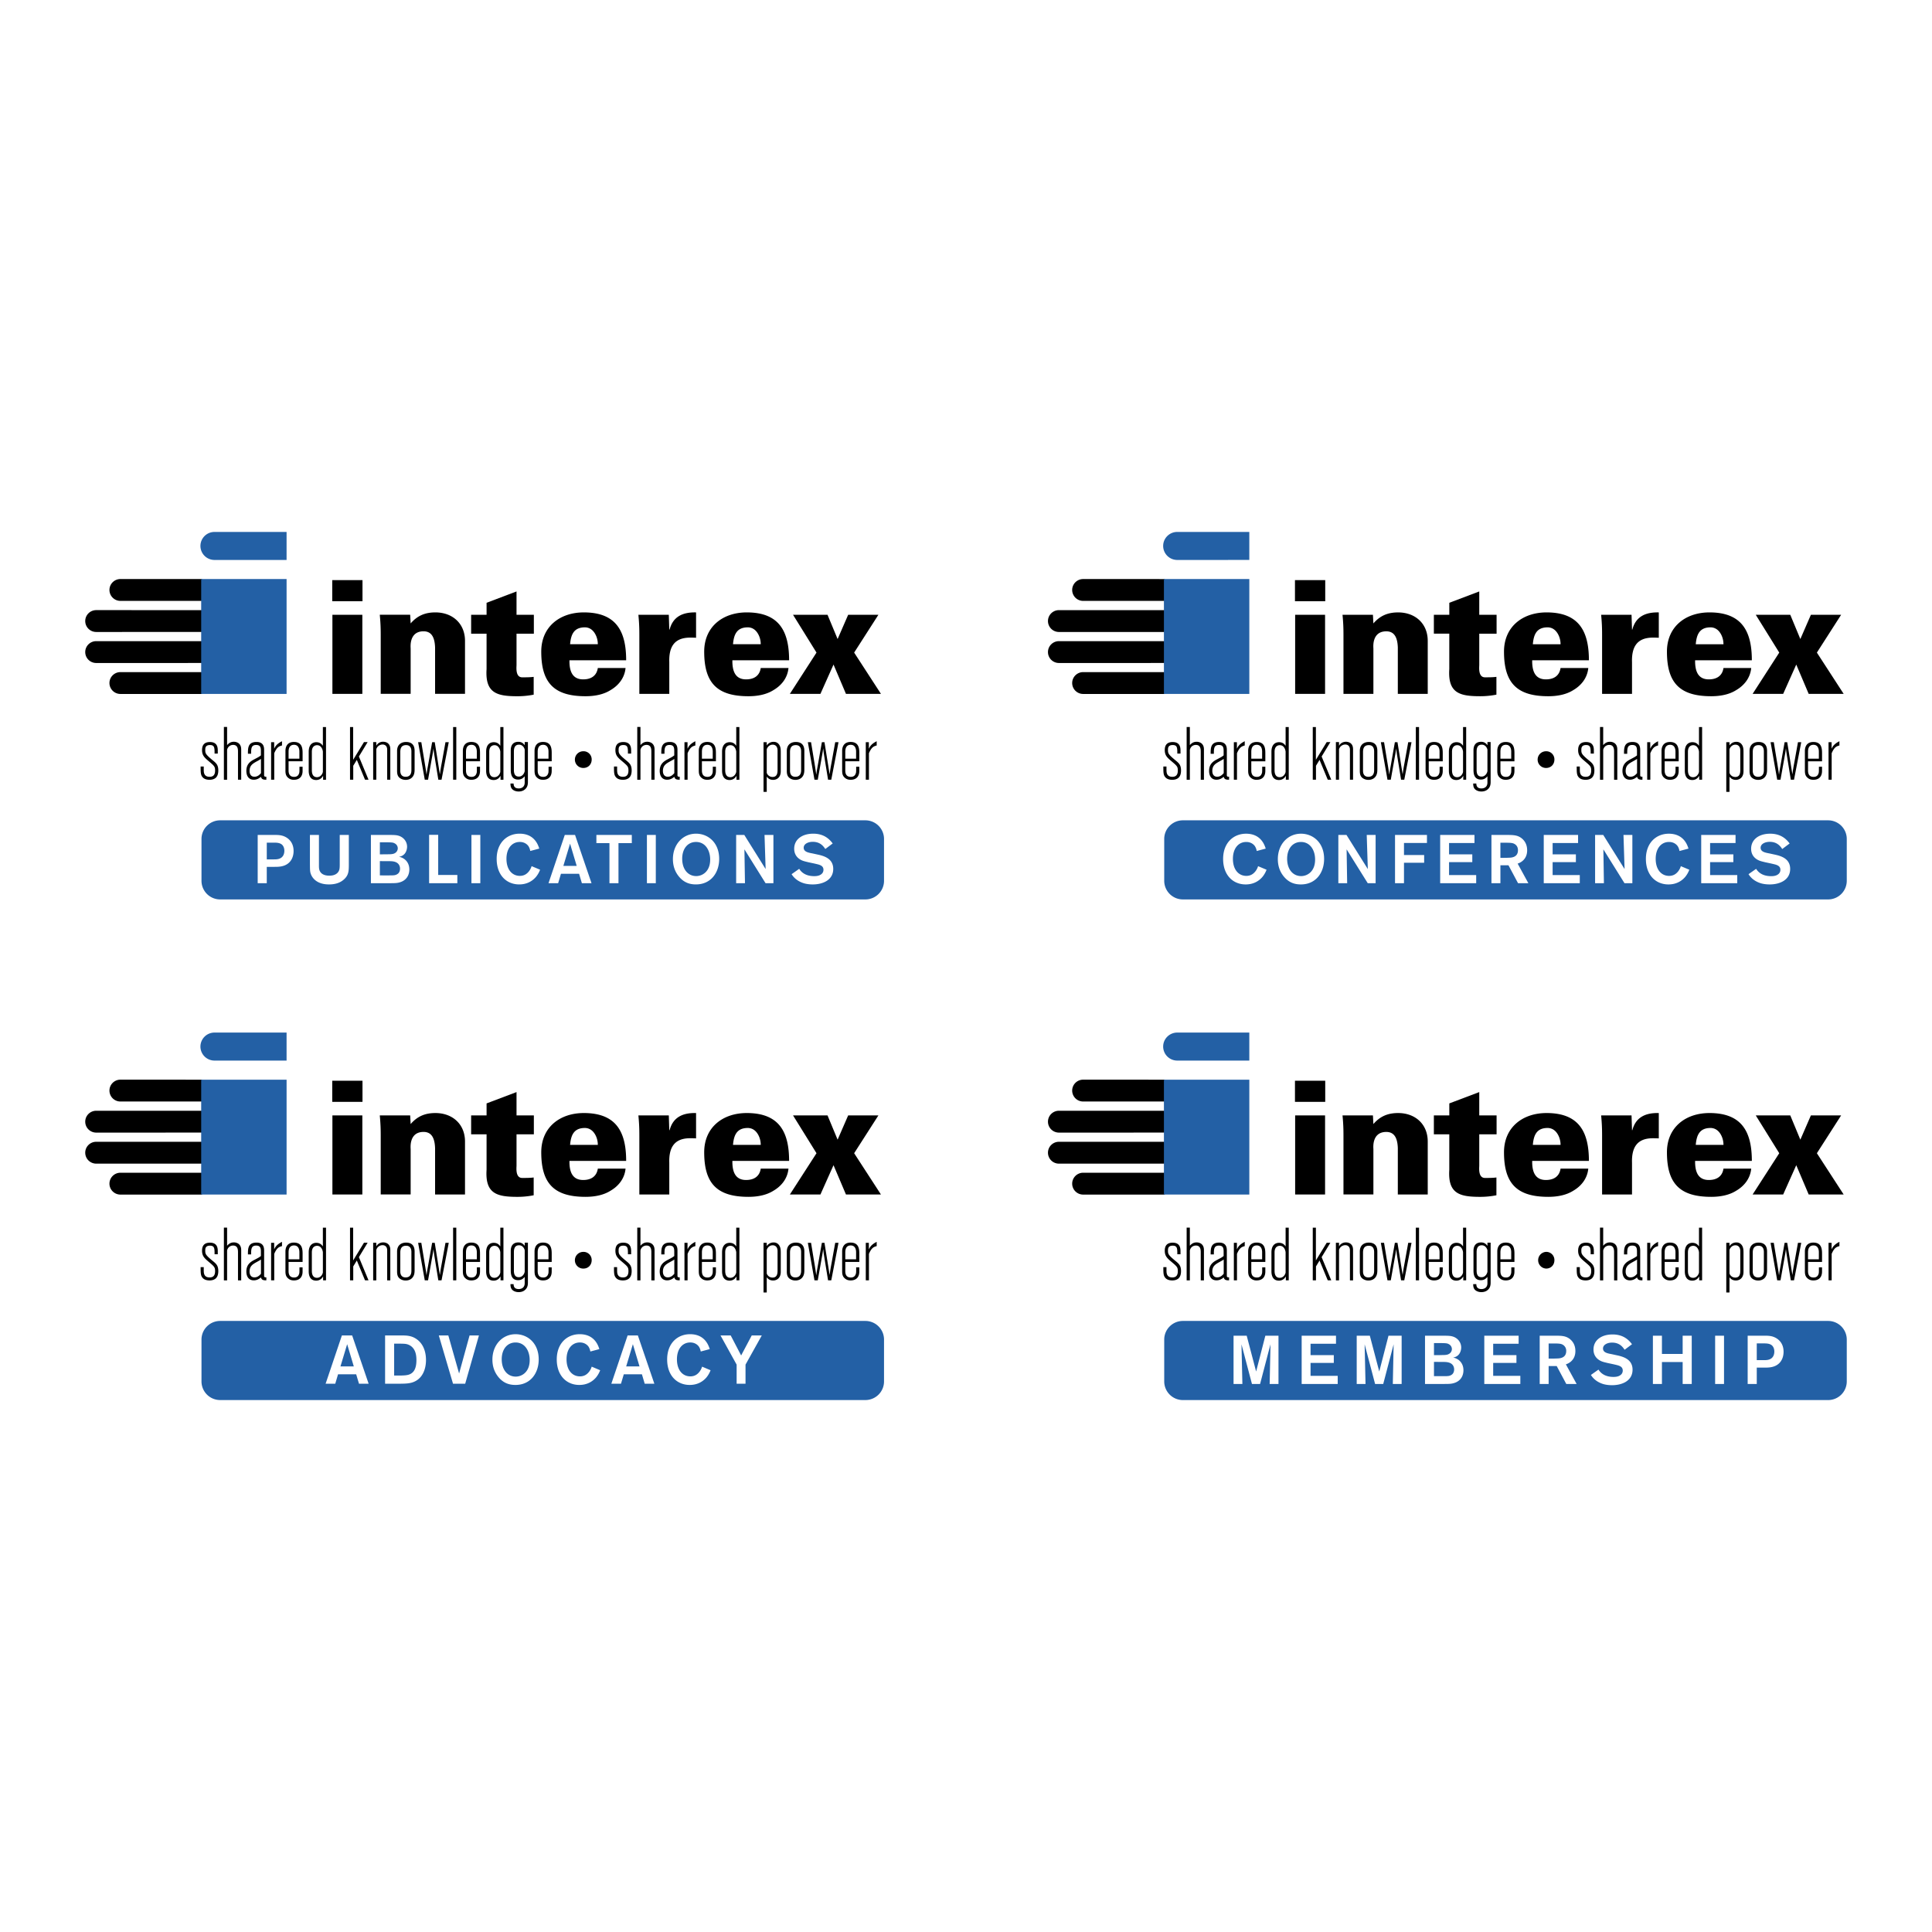 <svg xmlns="http://www.w3.org/2000/svg" width="2500" height="2500" viewBox="0 0 192.756 192.756"><g fill-rule="evenodd" clip-rule="evenodd"><path fill="#fff" d="M0 0h192.756v192.756H0V0z"/><path d="M12.014 119.184c-.602 0-1.094-.488-1.094-1.09s.492-1.09 1.094-1.09h8.147l.001 2.18h-8.148zM9.598 116.096a1.093 1.093 0 0 1-1.094-1.092c0-.602.492-1.088 1.094-1.088h10.563l.001 2.178-10.564.002zM9.598 113c-.603 0-1.094-.488-1.094-1.09s.492-1.09 1.094-1.09l10.563.002.001 2.176L9.598 113zM12.014 109.898c-.602 0-1.094-.488-1.094-1.09s.492-1.09 1.094-1.09l8.147.002.001 2.178h-8.148z"/><path fill="#2360a5" d="M28.593 119.18v-11.459h-8.52v11.459h8.52zM21.4 105.814a1.401 1.401 0 0 1-1.403-1.398 1.4 1.4 0 0 1 1.403-1.396h7.192v2.795H21.4v-.001z"/><path d="M33.164 119.174v-7.891h2.987v7.891h-2.987zm-.016-9.242v-2.105h3.018v2.105h-3.018zM40.971 112.148c.676-.787 1.462-1.1 2.468-1.1 1.697 0 2.955 1.1 2.955 2.844v5.281h-2.986v-4.637c-.032-.77-.221-1.604-1.148-1.604-1.477 0-1.289 1.619-1.289 1.713v4.527h-2.986v-5.863c0-.707-.016-1.178-.094-2.027h3.033l.047.866zM48.546 111.283v-1.195l2.988-1.131v2.326h1.729v1.887h-1.729v3.129c0 .203-.126 1.225.565 1.225.393 0 .801 0 1.147-.047v1.775a8.288 8.288 0 0 1-1.604.158c-2.027 0-3.253-.283-3.097-2.703v-3.537h-1.54v-1.887h1.541zM56.815 115.826c-.016 1.021.251 1.902 1.368 1.902.833 0 1.351-.393 1.462-1.133h2.766c-.095 1.023-.739 1.762-1.493 2.201-.692.439-1.572.613-2.5.613-3.16 0-4.417-1.352-4.417-4.447 0-2.5 1.87-3.914 4.244-3.914 3.207 0 4.227 1.838 4.227 4.777h-5.657v.001zm2.83-1.603c0-.424-.126-.848-.362-1.178-.236-.332-.582-.535-1.037-.504-1.038.047-1.289.785-1.368 1.682h2.767zM66.775 112.762h.03c.346-1.305 1.32-1.746 2.642-1.713v2.529c-.221-.016-.425-.016-.63-.016-1.555.016-2.09.943-2.042 2.453v3.158h-2.987v-5.863c0-.707-.016-1.178-.095-2.027h3.034l.048 1.479zM73.07 115.826c-.015 1.021.252 1.902 1.367 1.902.833 0 1.352-.393 1.462-1.133h2.767c-.094 1.023-.738 1.762-1.493 2.201-.691.439-1.571.613-2.499.613-3.159 0-4.416-1.352-4.416-4.447 0-2.5 1.87-3.914 4.243-3.914 3.206 0 4.228 1.838 4.228 4.777H73.07v.001zm2.829-1.603c0-.424-.126-.848-.362-1.178-.235-.332-.582-.535-1.037-.504-1.037.047-1.289.785-1.368 1.682h2.767zM81.855 119.174h-3.049l2.656-4.117-2.342-3.774h3.442l1.006 2.422 1.054-2.422h3.017l-2.42 3.774 2.672 4.117h-3.49l-1.241-2.922-1.305 2.922zM20.329 126.75c0 .23 0 .699.581.699.291 0 .55-.117.55-.625 0-.395-.089-.469-.625-.922-.424-.357-.677-.58-.677-1.117 0-.32.082-.803.788-.803.782 0 .782.604.782.893v.26h-.32c0-.572 0-.855-.462-.855-.468 0-.468.32-.468.484 0 .334.015.439.737 1.033.357.291.565.469.565 1.021 0 .281-.06.564-.268.742-.119.098-.306.188-.603.188-.468 0-.64-.193-.692-.254-.201-.215-.201-.498-.201-1.07h.312v.326h.001zM22.658 122.479v1.809c.112-.119.298-.334.678-.334.179 0 .35.059.469.148.26.207.26.506.26.67v2.969h-.32v-2.775c0-.246 0-.699-.491-.699a.616.616 0 0 0-.424.17.64.64 0 0 0-.172.328v2.977h-.32v-5.262h.32v-.001zM26.038 127.086c-.149.162-.329.357-.656.357-.35 0-.483-.275-.483-.574 0-.551.312-.729.691-.945.298-.164.327-.178.447-.26v1.422h.001zm-.983-1.936c0-.498 0-.879.498-.879.439 0 .477.275.477.611v.432c-.193.148-.246.17-.625.371-.387.201-.826.463-.826 1.176 0 .463.208.879.737.879.35 0 .558-.164.723-.291.066.246.208.291.535.291v-.297c-.111 0-.223-.008-.223-.135v-2.516c0-.23 0-.818-.759-.818-.856 0-.856.604-.856 1.176h.319zM27.354 124.652c.104-.223.246-.484.781-.752v.424c-.298.082-.514.164-.774.773v2.643h-.312v-3.744h.306v.656h-.001zM29.87 125.641h-1.079v-.662c0-.178 0-.721.542-.721.537 0 .537.572.537.691v.692zm-1.392 1.191c0 .312.052.529.26.707.193.178.41.209.587.209.551 0 .864-.32.864-.887v-.416h-.312c0 .535 0 .574-.052.699-.111.312-.402.312-.484.312-.305 0-.55-.148-.55-.633v-.922h1.399v-.752c0-.461 0-1.176-.871-1.176-.535 0-.84.326-.84.9v1.959h-.001zM32.213 126.943c0 .098-.156.543-.587.543-.513 0-.513-.543-.513-.721v-1.816c0-.625.416-.654.521-.654.483 0 .58.564.58.662v1.986h-.001zm0-4.457v1.867c-.111-.148-.268-.357-.662-.357-.223 0-.751.098-.751.953v1.875c0 .18 0 .945.744.945.417 0 .61-.275.692-.424v.395h.291v-5.254h-.314zM35.234 122.486v3.268l1.079-1.766h.365l-.87 1.438.96 2.314h-.35l-.818-1.98-.357.59v1.39h-.321v-5.254h.312zM37.542 124.354a.734.734 0 0 1 .26-.281.8.8 0 0 1 .431-.119.82.82 0 0 1 .388.096c.32.186.32.537.32.686v3.006h-.312v-2.998c0-.396-.253-.514-.461-.514a.672.672 0 0 0-.491.223.735.735 0 0 0-.134.246v3.043h-.312v-3.752h.312v.364h-.001zM41.045 126.803c0 .49-.268.646-.573.646-.535 0-.535-.49-.535-.617v-1.809c0-.246 0-.736.581-.736.528 0 .528.506.528.648v1.868h-.001zm-1.429.037c0 .32.045.609.365.789.215.127.431.127.498.127.083 0 .484 0 .722-.352.142-.207.165-.43.165-.729v-1.777c0-.232 0-.924-.856-.924-.334 0-.893.148-.893.9v1.966h-.001zM42.035 123.996l.305 1.861c.044.26.149.885.216 1.385.044-.336.052-.395.141-.879l.417-2.367h.26l.513 3.209c.031-.201.053-.402.09-.604.015-.119.134-.729.156-.871l.313-1.734h.327l-.721 3.744h-.32l-.386-2.389a11.854 11.854 0 0 1-.097-.736 12.45 12.45 0 0 1-.097.617l-.446 2.508h-.327l-.663-3.744h.319zM45.525 122.486v5.254h-.319v-5.254h.319zM47.572 125.641h-1.079v-.662c0-.178 0-.721.543-.721.536 0 .536.572.536.691v.692zm-1.392 1.191c0 .312.053.529.261.707.193.178.41.209.588.209.55 0 .863-.32.863-.887v-.416h-.313c0 .535 0 .574-.052.699-.111.312-.401.312-.484.312-.305 0-.55-.148-.55-.633v-.922h1.399v-.752c0-.461 0-1.176-.871-1.176-.536 0-.841.326-.841.9v1.959zM49.917 126.943c0 .098-.156.543-.589.543-.514 0-.514-.543-.514-.721v-1.816c0-.625.417-.654.522-.654.483 0 .581.564.581.662v1.986zm0-4.457v1.867c-.112-.148-.268-.357-.663-.357-.223 0-.752.098-.752.953v1.875c0 .18 0 .945.745.945.417 0 .61-.275.691-.424v.395h.291v-5.254h-.312zM52.35 126.861c0 .113-.156.566-.588.566-.491 0-.491-.477-.491-.715v-1.734c0-.236 0-.736.514-.736.41 0 .565.416.565.521v2.098zm-1.392-.164c0 .322 0 1.027.736 1.027.35 0 .521-.178.655-.326v.625c0 .58-.521.588-.596.588-.498 0-.506-.35-.513-.492h-.312c.007.23.023.469.268.641.045.029.224.156.551.156.231 0 .461-.061.632-.217.291-.244.291-.572.291-.787v-3.93h-.32v.318c-.097-.125-.26-.342-.625-.342-.633 0-.767.463-.767.85v1.889zM54.724 125.641h-1.079v-.662c0-.178 0-.721.542-.721.537 0 .537.572.537.691v.692zm-1.392 1.191c0 .312.052.529.26.707.194.178.41.209.587.209.551 0 .864-.32.864-.887v-.416h-.312c0 .535 0 .574-.052.699-.111.312-.402.312-.484.312-.305 0-.55-.148-.55-.633v-.922h1.399v-.752c0-.461 0-1.176-.871-1.176-.536 0-.841.326-.841.9v1.959zM58.206 126.566a.83.83 0 0 1-.849-.832c0-.463.373-.834.842-.834a.81.81 0 0 1 .833.826c0 .483-.343.84-.826.84zM61.57 126.75c0 .23 0 .699.58.699.291 0 .551-.117.551-.625 0-.395-.09-.469-.625-.922-.425-.357-.677-.58-.677-1.117 0-.32.081-.803.789-.803.781 0 .781.604.781.893v.26h-.32c0-.572 0-.855-.461-.855-.469 0-.469.32-.469.484 0 .334.015.439.737 1.033.357.291.565.469.565 1.021 0 .281-.06.564-.268.742-.12.098-.305.188-.604.188-.469 0-.64-.193-.691-.254-.201-.215-.201-.498-.201-1.07h.312v.326h.001zM63.899 122.479v1.809c.112-.119.298-.334.678-.334.178 0 .35.059.468.148.26.207.26.506.26.67v2.969h-.319v-2.775c0-.246 0-.699-.492-.699a.62.62 0 0 0-.424.17.637.637 0 0 0-.171.328v2.977h-.319v-5.262h.319v-.001zM67.277 127.086c-.149.162-.327.357-.654.357-.351 0-.484-.275-.484-.574 0-.551.312-.729.692-.945.297-.164.327-.178.446-.26v1.422zm-.982-1.936c0-.498 0-.879.5-.879.438 0 .476.275.476.611v.432c-.194.148-.246.17-.625.371-.386.201-.826.463-.826 1.176 0 .463.208.879.737.879.35 0 .558-.164.722-.291.068.246.208.291.537.291v-.297c-.113 0-.224-.008-.224-.135v-2.516c0-.23 0-.818-.758-.818-.856 0-.856.604-.856 1.176h.317zM68.595 124.652c.104-.223.245-.484.781-.752v.424c-.298.082-.514.164-.774.773v2.643h-.312v-3.744h.305v.656zM71.11 125.641h-1.079v-.662c0-.178 0-.721.544-.721.535 0 .535.572.535.691v.692zm-1.392 1.191c0 .312.052.529.26.707.194.178.41.209.588.209.55 0 .862-.32.862-.887v-.416h-.312c0 .535 0 .574-.052.699-.111.312-.401.312-.483.312-.305 0-.551-.148-.551-.633v-.922h1.398v-.752c0-.461 0-1.176-.869-1.176-.537 0-.842.326-.842.9v1.959h.001zM73.455 126.943c0 .098-.156.543-.588.543-.514 0-.514-.543-.514-.721v-1.816c0-.625.417-.654.521-.654.484 0 .581.564.581.662v1.986zm0-4.457v1.867c-.112-.148-.269-.357-.662-.357-.225 0-.752.098-.752.953v1.875c0 .18 0 .945.745.945.417 0 .609-.275.692-.424v.395h.291v-5.254h-.314zM77.577 126.734c0 .254 0 .73-.498.73-.417 0-.581-.357-.581-.424v-2.307c0-.098.18-.492.596-.492.163 0 .483.082.483.588v1.905zm-1.079-2.738h-.32v4.957h.32v-1.518c.097.119.261.32.641.32.334 0 .758-.209.758-.865v-1.814c0-.246 0-.439-.059-.625-.074-.23-.268-.492-.647-.492a.814.814 0 0 0-.693.365v-.328zM79.929 126.803c0 .49-.268.646-.573.646-.536 0-.536-.49-.536-.617v-1.809c0-.246 0-.736.58-.736.529 0 .529.506.529.648v1.868zm-1.429.037c0 .32.045.609.365.789a.971.971 0 0 0 .499.127c.082 0 .483 0 .722-.352.141-.207.164-.43.164-.729v-1.777c0-.232 0-.924-.856-.924-.334 0-.893.148-.893.9v1.966H78.5zM80.918 123.996l.306 1.861c.045.26.148.885.215 1.385.045-.336.052-.395.142-.879l.417-2.367h.26l.514 3.209c.029-.201.052-.402.088-.604.017-.119.135-.729.157-.871l.313-1.734h.328l-.722 3.744h-.32l-.388-2.389a12.676 12.676 0 0 1-.097-.736c-.052.363-.06.408-.097.617l-.446 2.508h-.328l-.661-3.744h.319zM85.414 125.641h-1.08v-.662c0-.178 0-.721.542-.721.537 0 .537.572.537.691v.692h.001zm-1.392 1.191c0 .312.052.529.26.707.194.178.41.209.587.209.551 0 .864-.32.864-.887v-.416h-.313c0 .535 0 .574-.052.699-.111.312-.402.312-.483.312-.306 0-.551-.148-.551-.633v-.922h1.399v-.752c0-.461 0-1.176-.871-1.176-.536 0-.841.326-.841.9v1.959h.001zM86.686 124.652c.104-.223.246-.484.782-.752v.424c-.297.082-.514.164-.774.773v2.643h-.314v-3.744h.305v.656h.001z"/><path d="M88.2 137.824a1.86 1.86 0 0 1-1.86 1.859H21.964a1.86 1.86 0 0 1-1.861-1.859v-4.172c0-1.027.833-1.861 1.861-1.861h64.375c1.027 0 1.86.834 1.86 1.861v4.172h.001z" fill="#2360a5"/><path d="M33.968 136.326l.668-2.217.662 2.217h-1.33zm1.849 1.727h.961l-1.644-4.816h-1.023l-1.624 4.816h.962l.279-.941h1.808l.281.941zM39.8 134.055c.607.008.751.014 1.01.131.669.32.737 1.057.737 1.506 0 1.004-.368 1.305-.716 1.441-.204.074-.443.107-1.125.107h-.382v-3.186h.476v.001zm-1.378 3.998h1.542c.566-.008 1.071-.014 1.548-.293.709-.41.989-1.248.989-2.074 0-.539-.123-1.508-.928-2.074-.505-.361-1.01-.367-1.426-.375h-1.726v4.816h.001zM47.784 133.236l-1.371 4.817h-1.215l-1.419-4.817h.949l1.077 3.799 1.044-3.799h.935zM52.847 135.748c-.021 1.158-.792 1.596-1.392 1.596-.798 0-1.398-.648-1.398-1.732 0-1.004.553-1.672 1.378-1.672.948-.001 1.432.865 1.412 1.808zm.9-.103c.007-1.645-1.112-2.531-2.306-2.531-1.316 0-2.313 1.064-2.313 2.537 0 .607.165 1.236.642 1.789.491.566 1.051.736 1.658.736 1.481 0 2.313-1.155 2.319-2.531zM59.88 136.709a2.564 2.564 0 0 1-.416.723c-.341.396-.88.744-1.665.744-1.275 0-2.251-.936-2.251-2.545 0-1.637 1.058-2.518 2.286-2.518 1.5 0 1.855 1.154 1.964 1.488l-.9.238a1.247 1.247 0 0 0-.177-.479c-.103-.148-.369-.422-.866-.422-.785 0-1.331.648-1.331 1.678 0 1.098.58 1.705 1.337 1.705.45 0 .723-.217.921-.471a1.58 1.58 0 0 0 .252-.498l.846.357zM62.474 136.326l.668-2.217.662 2.217h-1.33zm1.849 1.727h.962l-1.645-4.816h-1.022l-1.624 4.816h.962l.28-.941h1.808l.279.941zM70.894 136.709a2.539 2.539 0 0 1-.416.723c-.341.396-.88.744-1.665.744-1.275 0-2.251-.936-2.251-2.545 0-1.637 1.058-2.518 2.285-2.518 1.501 0 1.855 1.154 1.965 1.488l-.901.238a1.23 1.23 0 0 0-.177-.479c-.102-.148-.368-.422-.866-.422-.785 0-1.33.648-1.33 1.678 0 1.098.579 1.705 1.337 1.705.45 0 .723-.217.921-.471a1.58 1.58 0 0 0 .252-.498l.846.357zM74.381 136.148v1.905h-.887v-1.905l-1.61-2.912h1.017l1.043 1.998 1.058-1.998h1.003l-1.624 2.912z" fill="#fff"/><path d="M108.066 69.236c-.602 0-1.094-.488-1.094-1.09s.492-1.089 1.094-1.089h8.146l.002 2.179h-8.148zM105.65 66.147c-.602 0-1.094-.488-1.094-1.09s.492-1.089 1.094-1.089h10.562l.002 2.178-10.564.001zM105.65 63.053a1.094 1.094 0 0 1-1.094-1.09c0-.602.492-1.09 1.094-1.09l10.562.001.002 2.178-10.564.001zM108.066 59.951a1.094 1.094 0 0 1-1.094-1.091c0-.602.492-1.088 1.094-1.088l8.146.001.002 2.178h-8.148z"/><path fill="#2360a5" d="M124.645 69.232v-11.46h-8.52v11.46h8.52zM117.453 55.867a1.403 1.403 0 0 1-1.404-1.399c0-.771.631-1.397 1.404-1.397h7.191v2.794l-7.191.002z"/><path d="M129.217 69.227v-7.89h2.986v7.89h-2.986zm-.018-9.243v-2.106h3.02v2.106h-3.02zM137.023 62.2c.676-.786 1.461-1.1 2.469-1.1 1.697 0 2.953 1.1 2.953 2.845v5.281h-2.984V64.59c-.031-.769-.221-1.603-1.148-1.603-1.477 0-1.289 1.619-1.289 1.713v4.527h-2.986v-5.863c0-.708-.016-1.18-.094-2.027h3.033l.046.863zM144.598 61.336V60.14l2.988-1.131v2.327h1.729v1.886h-1.729v3.128c0 .204-.125 1.226.566 1.226.393 0 .801 0 1.146-.047v1.776a8.348 8.348 0 0 1-1.604.157c-2.027 0-3.254-.283-3.098-2.704v-3.537h-1.539v-1.886h1.541v.001zM152.867 65.878c-.016 1.022.252 1.903 1.369 1.903.832 0 1.35-.394 1.461-1.132h2.766c-.096 1.022-.738 1.761-1.492 2.201-.691.44-1.572.613-2.5.613-3.16 0-4.416-1.352-4.416-4.448 0-2.5 1.869-3.915 4.244-3.915 3.205 0 4.227 1.84 4.227 4.778h-5.659zm2.83-1.602c0-.425-.125-.849-.361-1.179-.236-.332-.582-.535-1.037-.504-1.039.047-1.289.786-1.367 1.683h2.765zM162.826 62.814h.031c.346-1.306 1.32-1.746 2.641-1.714v2.531c-.219-.016-.424-.016-.629-.016-1.555.016-2.09.942-2.043 2.452v3.159h-2.986v-5.863c0-.708-.016-1.18-.094-2.027h3.033l.047 1.478zM169.121 65.878c-.014 1.022.252 1.903 1.369 1.903.832 0 1.352-.394 1.461-1.132h2.768c-.096 1.022-.74 1.761-1.494 2.201-.691.44-1.57.613-2.498.613-3.16 0-4.416-1.352-4.416-4.448 0-2.5 1.869-3.915 4.242-3.915 3.207 0 4.229 1.84 4.229 4.778h-5.661zm2.83-1.602c0-.425-.125-.849-.361-1.179-.236-.332-.582-.535-1.037-.504-1.037.047-1.289.786-1.367 1.683h2.765zM177.908 69.227h-3.049l2.657-4.118-2.344-3.773h3.443l1.006 2.421 1.053-2.421h3.017l-2.42 3.773 2.672 4.118h-3.49l-1.24-2.923-1.305 2.923zM116.381 76.803c0 .23 0 .699.58.699.291 0 .551-.119.551-.625 0-.394-.088-.469-.625-.923-.424-.357-.678-.58-.678-1.115 0-.321.082-.805.789-.805.781 0 .781.604.781.893v.26h-.318c0-.573 0-.855-.463-.855-.469 0-.469.32-.469.483 0 .336.016.44.738 1.035.357.291.564.469.564 1.02 0 .282-.059.565-.268.744-.119.097-.305.187-.604.187-.469 0-.639-.194-.691-.253-.201-.215-.201-.499-.201-1.072h.312v.327h.002zM118.711 72.531v1.809c.111-.119.297-.334.678-.334.178 0 .35.06.469.148.26.208.26.506.26.67v2.97h-.32v-2.776c0-.246 0-.699-.492-.699a.617.617 0 0 0-.424.17.636.636 0 0 0-.17.327v2.978h-.32v-5.262h.319v-.001zM122.09 77.137c-.15.164-.328.357-.656.357-.35 0-.482-.275-.482-.573 0-.551.312-.729.691-.944.297-.164.328-.18.447-.261v1.421zm-.983-1.934c0-.5 0-.878.498-.878.439 0 .477.275.477.61v.432c-.193.148-.246.17-.625.372-.387.201-.826.461-.826 1.176 0 .461.207.878.736.878.35 0 .559-.163.723-.291.066.246.207.291.535.291v-.298c-.111 0-.223-.007-.223-.133v-2.516c0-.231 0-.819-.76-.819-.855 0-.855.603-.855 1.176h.32zM123.406 74.704c.104-.223.246-.483.781-.751v.424c-.297.082-.514.164-.773.774v2.642h-.312v-3.744h.305v.655h-.001zM125.922 75.693h-1.08v-.663c0-.178 0-.722.543-.722.537 0 .537.574.537.692v.693zm-1.393 1.191c0 .313.053.53.262.708a.818.818 0 0 0 .588.208c.551 0 .863-.32.863-.885v-.417h-.312c0 .536 0 .573-.053.699-.111.312-.402.312-.484.312-.305 0-.551-.148-.551-.632v-.923h1.4v-.75c0-.462 0-1.176-.871-1.176-.535 0-.842.327-.842.9v1.956zM128.266 76.996c0 .097-.156.544-.588.544-.514 0-.514-.544-.514-.722v-1.816c0-.625.416-.655.521-.655.484 0 .58.566.58.663v1.986h.001zm0-4.458v1.868c-.111-.149-.268-.357-.662-.357-.223 0-.752.097-.752.953v1.875c0 .179 0 .945.744.945.418 0 .611-.275.693-.424v.395h.289v-5.254h-.312v-.001zM131.287 72.538v3.267l1.078-1.764h.365l-.871 1.437.961 2.314h-.349l-.819-1.979-.357.588v1.391h-.32v-5.254h.312zM133.594 74.406c.053-.088.111-.186.26-.282a.844.844 0 0 1 .821-.024c.32.187.32.537.32.686v3.006h-.312v-2.999c0-.395-.254-.514-.463-.514a.677.677 0 0 0-.49.223.758.758 0 0 0-.135.246v3.044h-.312v-3.751h.312v.365h-.001zM137.098 76.855c0 .49-.268.647-.572.647-.537 0-.537-.491-.537-.618v-1.808c0-.245 0-.736.58-.736.529 0 .529.506.529.648v1.867zm-1.43.036c0 .321.045.611.365.79.217.126.432.126.498.126.082 0 .484 0 .723-.35.141-.208.164-.431.164-.729V74.95c0-.231 0-.923-.855-.923-.336 0-.895.149-.895.9v1.964zM138.088 74.048l.305 1.86c.045.261.148.887.215 1.385.045-.334.053-.394.143-.878l.416-2.367h.26l.514 3.209c.031-.201.053-.402.09-.604.016-.119.135-.729.156-.871l.312-1.734h.328l-.723 3.744h-.318l-.389-2.389a11.758 11.758 0 0 1-.096-.738c-.053.365-.061.41-.098.618l-.445 2.508h-.328l-.662-3.744h.32v.001zM141.578 72.538v5.254h-.32v-5.254h.32zM143.625 75.693h-1.08v-.663c0-.178 0-.722.543-.722.537 0 .537.574.537.692v.693zm-1.393 1.191c0 .313.053.53.26.708.195.178.41.208.588.208.551 0 .863-.32.863-.885v-.417h-.312c0 .536 0 .573-.051.699-.111.312-.402.312-.484.312-.305 0-.551-.148-.551-.632v-.923h1.398v-.75c0-.462 0-1.176-.869-1.176-.537 0-.842.327-.842.9v1.956zM145.969 76.996c0 .097-.156.544-.588.544-.514 0-.514-.544-.514-.722v-1.816c0-.625.416-.655.521-.655.482 0 .58.566.58.663v1.986h.001zm0-4.458v1.868c-.111-.149-.268-.357-.662-.357-.225 0-.752.097-.752.953v1.875c0 .179 0 .945.744.945.416 0 .609-.275.691-.424v.395h.291v-5.254h-.312v-.001zM148.402 76.915c0 .111-.156.565-.588.565-.492 0-.492-.476-.492-.714v-1.735c0-.237 0-.736.514-.736.41 0 .566.417.566.521v2.099zm-1.392-.165c0 .32 0 1.027.738 1.027.35 0 .52-.179.654-.328v.625c0 .582-.521.589-.596.589-.498 0-.506-.35-.514-.492h-.312c.008.231.021.468.268.641.045.029.223.156.551.156.23 0 .461-.061.633-.217.289-.245.289-.573.289-.789v-3.93h-.318v.32c-.098-.126-.262-.342-.625-.342-.633 0-.768.462-.768.848v1.892zM150.775 75.693h-1.078v-.663c0-.178 0-.722.543-.722.535 0 .535.574.535.692v.693zm-1.39 1.191c0 .313.051.53.26.708.193.178.41.208.588.208.551 0 .863-.32.863-.885v-.417h-.312c0 .536 0 .573-.053.699-.111.312-.4.312-.482.312-.305 0-.551-.148-.551-.632v-.923h1.398v-.75c0-.462 0-1.176-.871-1.176-.535 0-.84.327-.84.9v1.956zM154.258 76.619a.83.83 0 0 1-.848-.833c0-.461.373-.833.842-.833a.81.81 0 0 1 .832.826c0 .482-.342.84-.826.84zM157.621 76.803c0 .23 0 .699.582.699.289 0 .551-.119.551-.625 0-.394-.09-.469-.625-.923-.426-.357-.678-.58-.678-1.115 0-.321.082-.805.789-.805.781 0 .781.604.781.893v.26h-.32c0-.573 0-.855-.461-.855-.469 0-.469.32-.469.483 0 .336.016.44.736 1.035.357.291.564.469.564 1.02 0 .282-.059.565-.268.744-.119.097-.305.187-.602.187-.469 0-.641-.194-.693-.253-.199-.215-.199-.499-.199-1.072h.311v.327h.001zM159.951 72.531v1.809c.111-.119.299-.334.678-.334.178 0 .35.06.469.148.26.208.26.506.26.67v2.97h-.32v-2.776c0-.246 0-.699-.49-.699a.617.617 0 0 0-.424.17.64.64 0 0 0-.172.327v2.978h-.32v-5.262h.319v-.001zM163.33 77.137c-.148.164-.328.357-.654.357-.35 0-.484-.275-.484-.573 0-.551.312-.729.693-.944.297-.164.326-.18.445-.261v1.421zm-.982-1.934c0-.5 0-.878.498-.878.439 0 .477.275.477.61v.432c-.193.148-.246.17-.625.372-.387.201-.826.461-.826 1.176 0 .461.209.878.736.878.352 0 .559-.163.723-.291.068.246.209.291.535.291v-.298c-.111 0-.223-.007-.223-.133v-2.516c0-.231 0-.819-.758-.819-.857 0-.857.603-.857 1.176h.32zM164.646 74.704c.105-.223.246-.483.781-.751v.424c-.297.082-.512.164-.773.774v2.642h-.312v-3.744h.305v.655h-.001zM167.162 75.693h-1.078v-.663c0-.178 0-.722.543-.722.535 0 .535.574.535.692v.693zm-1.391 1.191c0 .313.051.53.26.708.193.178.41.208.588.208.551 0 .863-.32.863-.885v-.417h-.312c0 .536 0 .573-.053.699-.111.312-.4.312-.482.312-.305 0-.551-.148-.551-.632v-.923h1.398v-.75c0-.462 0-1.176-.871-1.176-.535 0-.84.327-.84.9v1.956zM169.508 76.996c0 .097-.156.544-.588.544-.514 0-.514-.544-.514-.722v-1.816c0-.625.416-.655.52-.655.484 0 .582.566.582.663v1.986zm0-4.458v1.868c-.113-.149-.27-.357-.664-.357-.223 0-.75.097-.75.953v1.875c0 .179 0 .945.744.945.416 0 .609-.275.691-.424v.395h.291v-5.254h-.312v-.001zM173.629 76.788c0 .253 0 .73-.498.73-.416 0-.58-.357-.58-.425v-2.306c0-.097.178-.492.596-.492.164 0 .482.082.482.588v1.905zm-1.078-2.74h-.32v4.957h.32v-1.518c.096.119.26.32.641.32.334 0 .758-.208.758-.864v-1.816c0-.245 0-.438-.059-.625-.074-.229-.268-.491-.648-.491a.808.808 0 0 0-.691.365v-.328h-.001zM175.982 76.855c0 .49-.268.647-.574.647-.535 0-.535-.491-.535-.618v-1.808c0-.245 0-.736.58-.736.529 0 .529.506.529.648v1.867zm-1.429.036c0 .321.045.611.365.79.215.126.432.126.498.126.082 0 .484 0 .721-.35.143-.208.164-.431.164-.729V74.95c0-.231 0-.923-.855-.923-.334 0-.893.149-.893.9v1.964zM176.971 74.048l.305 1.86c.045.261.15.887.217 1.385.045-.334.051-.394.141-.878l.418-2.367h.26l.514 3.209c.029-.201.053-.402.09-.604.014-.119.133-.729.156-.871l.312-1.734h.326l-.721 3.744h-.32l-.387-2.389a11.53 11.53 0 0 1-.098-.738c-.051.365-.059.41-.096.618l-.447 2.508h-.328l-.662-3.744h.32v.001zM181.467 75.693h-1.08v-.663c0-.178 0-.722.543-.722.537 0 .537.574.537.692v.693zm-1.393 1.191c0 .313.053.53.26.708.195.178.41.208.588.208.551 0 .863-.32.863-.885v-.417h-.312c0 .536 0 .573-.051.699-.111.312-.402.312-.484.312-.305 0-.551-.148-.551-.632v-.923h1.398v-.75c0-.462 0-1.176-.869-1.176-.537 0-.842.327-.842.9v1.956zM182.738 74.704c.104-.223.246-.483.781-.751v.424c-.297.082-.514.164-.773.774v2.642h-.312v-3.744h.305v.655h-.001z"/><path d="M184.252 87.876a1.86 1.86 0 0 1-1.861 1.86h-64.375a1.861 1.861 0 0 1-1.861-1.86v-4.172c0-1.027.834-1.86 1.861-1.86h64.375a1.86 1.86 0 0 1 1.861 1.86v4.172z" fill="#2360a5"/><path d="M126.365 86.773a2.545 2.545 0 0 1-.418.724c-.34.396-.879.743-1.664.743-1.275 0-2.252-.935-2.252-2.544 0-1.637 1.059-2.517 2.287-2.517 1.5 0 1.855 1.153 1.963 1.487l-.898.238a1.273 1.273 0 0 0-.178-.478c-.104-.15-.369-.423-.867-.423-.783 0-1.33.648-1.33 1.679 0 1.098.58 1.705 1.338 1.705.449 0 .723-.218.92-.471.158-.211.219-.389.252-.498l.847.355zM131.207 85.812c-.02 1.16-.791 1.596-1.391 1.596-.799 0-1.398-.648-1.398-1.732 0-1.003.553-1.672 1.377-1.672.949-.001 1.434.866 1.412 1.808zm.9-.103c.008-1.644-1.111-2.531-2.305-2.531-1.316 0-2.312 1.064-2.312 2.538 0 .607.162 1.235.641 1.787.492.566 1.051.737 1.658.737 1.481 0 2.313-1.153 2.318-2.531zM136.359 83.301h.887v4.817h-.785l-2.109-3.377.054 3.377h-.879v-4.817h.811l2.129 3.404-.108-3.404zM140.076 85.307h2.012v.771h-2.012v2.04h-.894v-4.817h3.185v.805h-2.291v1.201zM144.572 84.106v1.132h2.319v.778h-2.319v1.289h2.707v.813h-3.593v-4.817h3.423v.805h-2.537zM150.111 84.079c.531 0 .764.007.955.103.375.19.381.546.381.647 0 .703-.646.737-.846.744-.17.007-.285.014-.592.014h-.314v-1.508h.416zm-1.31 4.039h.895V86.33h.805l.955 1.788h1.029l-1.07-1.958c.273-.082.949-.402.949-1.324 0-.559-.232-.941-.533-1.187-.422-.341-.854-.341-1.494-.348h-1.535v4.817h-.001zM154.906 84.106v1.132h2.321v.778h-2.321v1.289h2.709v.813h-3.595v-4.817h3.425v.805h-2.539zM161.975 83.301h.886v4.817h-.785l-2.107-3.377.054 3.377h-.88v-4.817h.812l2.129 3.404-.109-3.404zM168.543 86.773a2.503 2.503 0 0 1-.416.724c-.34.396-.879.743-1.664.743-1.275 0-2.252-.935-2.252-2.544 0-1.637 1.059-2.517 2.285-2.517 1.502 0 1.857 1.153 1.965 1.487l-.9.238a1.226 1.226 0 0 0-.176-.478c-.104-.15-.369-.423-.867-.423-.785 0-1.33.648-1.33 1.679 0 1.098.58 1.705 1.338 1.705.449 0 .723-.218.92-.471a1.58 1.58 0 0 0 .252-.498l.845.355zM170.617 84.106v1.132h2.321v.778h-2.321v1.289h2.709v.813h-3.596v-4.817h3.426v.805h-2.539zM175.209 86.685c.115.177.477.73 1.494.73.17 0 .348-.014.518-.082.348-.143.41-.389.41-.552 0-.307-.213-.417-.361-.478-.109-.042-.123-.048-.561-.15l-.58-.123c-.307-.075-.457-.109-.607-.171-.217-.089-.811-.382-.811-1.18 0-.915.771-1.501 1.902-1.501 1.037 0 1.598.512 1.938.976l-.736.552c-.164-.239-.477-.716-1.248-.716-.484 0-.908.218-.908.586 0 .41.451.491.887.573l.498.109c.648.136 1.562.403 1.562 1.433 0 1.105-1.023 1.548-2.047 1.548-.266 0-.564-.027-.859-.109-.32-.095-.887-.328-1.248-.915l.757-.53z" fill="#fff"/><path d="M108.066 119.184c-.602 0-1.094-.488-1.094-1.09s.492-1.09 1.094-1.09h8.146l.002 2.18h-8.148zM105.65 116.096a1.093 1.093 0 0 1-1.094-1.09c0-.604.492-1.09 1.094-1.09h10.562l.002 2.178-10.564.002zM105.65 113c-.602 0-1.094-.488-1.094-1.09s.492-1.09 1.094-1.09l10.562.002.002 2.176-10.564.002zM108.066 109.898c-.602 0-1.094-.488-1.094-1.09s.492-1.09 1.094-1.09l8.146.002.002 2.178h-8.148z"/><path fill="#2360a5" d="M124.645 119.18v-11.459h-8.52v11.459h8.52zM117.453 105.814a1.402 1.402 0 0 1-1.404-1.398c0-.771.631-1.396 1.404-1.396h7.191v2.795h-7.191v-.001z"/><path d="M129.217 119.174v-7.891h2.986v7.891h-2.986zm-.018-9.242v-2.105h3.02v2.105h-3.02zM137.023 112.148c.676-.787 1.461-1.1 2.469-1.1 1.697 0 2.953 1.1 2.953 2.844v5.281h-2.984v-4.637c-.031-.77-.221-1.602-1.148-1.602-1.477 0-1.289 1.617-1.289 1.711v4.527h-2.986v-5.863c0-.707-.016-1.178-.094-2.027h3.033l.046.866zM144.598 111.283v-1.195l2.988-1.131v2.326h1.729v1.887h-1.729v3.129c0 .203-.125 1.225.566 1.225.393 0 .801 0 1.146-.047v1.775a8.281 8.281 0 0 1-1.604.158c-2.027 0-3.254-.283-3.098-2.703v-3.537h-1.539v-1.887h1.541zM152.867 115.826c-.016 1.021.252 1.902 1.369 1.902.832 0 1.35-.393 1.461-1.133h2.766c-.096 1.023-.738 1.762-1.492 2.201-.691.439-1.572.613-2.5.613-3.16 0-4.416-1.352-4.416-4.447 0-2.5 1.869-3.914 4.244-3.914 3.205 0 4.227 1.838 4.227 4.777h-5.659v.001zm2.83-1.601c0-.426-.125-.85-.361-1.18-.236-.332-.582-.535-1.037-.504-1.039.047-1.289.787-1.367 1.684h2.765zM162.826 112.762h.031c.346-1.305 1.32-1.746 2.641-1.713v2.529c-.219-.014-.424-.014-.629-.014-1.555.014-2.09.941-2.043 2.451v3.158h-2.986v-5.863c0-.707-.016-1.178-.094-2.027h3.033l.047 1.479zM169.121 115.826c-.014 1.021.252 1.902 1.369 1.902.832 0 1.352-.393 1.461-1.133h2.768c-.096 1.023-.74 1.762-1.494 2.201-.691.439-1.57.613-2.498.613-3.16 0-4.416-1.352-4.416-4.447 0-2.5 1.869-3.914 4.242-3.914 3.207 0 4.229 1.838 4.229 4.777h-5.661v.001zm2.83-1.601c0-.426-.125-.85-.361-1.18-.236-.332-.582-.535-1.037-.504-1.037.047-1.289.787-1.367 1.684h2.765zM177.908 119.174h-3.049l2.657-4.117-2.344-3.774h3.443l1.006 2.422 1.053-2.422h3.017l-2.42 3.774 2.672 4.117h-3.49l-1.24-2.922-1.305 2.922zM116.381 126.75c0 .23 0 .699.58.699.291 0 .551-.117.551-.625 0-.393-.088-.469-.625-.922-.424-.357-.678-.58-.678-1.117 0-.32.082-.803.789-.803.781 0 .781.604.781.893v.26h-.318c0-.572 0-.855-.463-.855-.469 0-.469.32-.469.484 0 .334.016.439.738 1.033.357.291.564.471.564 1.021 0 .281-.059.564-.268.744-.119.096-.305.186-.604.186-.469 0-.639-.193-.691-.254-.201-.215-.201-.498-.201-1.07h.312v.326h.002zM118.711 122.479v1.809c.111-.119.297-.334.678-.334.178 0 .35.059.469.148.26.207.26.506.26.67v2.969h-.32v-2.775c0-.246 0-.699-.492-.699a.627.627 0 0 0-.424.17.635.635 0 0 0-.17.328v2.977h-.32v-5.262h.319v-.001zM122.09 127.086c-.15.164-.328.357-.656.357-.35 0-.482-.275-.482-.574 0-.551.312-.729.691-.945.297-.162.328-.178.447-.26v1.422zm-.983-1.936c0-.498 0-.877.498-.877.439 0 .477.273.477.609v.432c-.193.148-.246.172-.625.371-.387.203-.826.463-.826 1.178 0 .461.207.877.736.877.35 0 .559-.164.723-.291.066.246.207.291.535.291v-.297c-.111 0-.223-.008-.223-.135v-2.516c0-.23 0-.818-.76-.818-.855 0-.855.604-.855 1.176h.32zM123.406 124.652c.104-.223.246-.484.781-.752v.426c-.297.08-.514.162-.773.771v2.643h-.312v-3.744h.305v.656h-.001zM125.922 125.643h-1.08v-.664c0-.178 0-.721.543-.721.537 0 .537.572.537.691v.694zm-1.393 1.189c0 .312.053.529.262.707a.82.82 0 0 0 .588.209c.551 0 .863-.32.863-.885v-.418h-.312c0 .535 0 .574-.053.699-.111.312-.402.312-.484.312-.305 0-.551-.148-.551-.633v-.922h1.4v-.752c0-.461 0-1.176-.871-1.176-.535 0-.842.328-.842.9v1.959zM128.266 126.943c0 .098-.156.545-.588.545-.514 0-.514-.545-.514-.723v-1.816c0-.623.416-.654.521-.654.484 0 .58.566.58.662v1.986h.001zm0-4.457v1.867c-.111-.148-.268-.357-.662-.357-.223 0-.752.098-.752.953v1.875c0 .18 0 .945.744.945.418 0 .611-.275.693-.424v.395h.289v-5.254h-.312zM131.287 122.486v3.268l1.078-1.764h.365l-.871 1.436.961 2.314h-.349l-.819-1.978-.357.588v1.39h-.32v-5.254h.312zM133.594 124.354c.053-.088.111-.186.26-.281a.805.805 0 0 1 .432-.119c.105 0 .254.021.389.096.32.188.32.537.32.686v3.006h-.312v-2.998c0-.395-.254-.514-.463-.514a.67.67 0 0 0-.49.223.758.758 0 0 0-.135.246v3.043h-.312v-3.75h.312v.362h-.001zM137.098 126.803c0 .49-.268.646-.572.646-.537 0-.537-.49-.537-.617v-1.809c0-.244 0-.736.58-.736.529 0 .529.506.529.648v1.868zm-1.43.037c0 .32.045.609.365.789.217.127.432.127.498.127.082 0 .484 0 .723-.35.141-.209.164-.432.164-.73v-1.777c0-.232 0-.924-.855-.924-.336 0-.895.148-.895.9v1.965zM138.088 123.996l.305 1.861c.045.26.148.887.215 1.385.045-.336.053-.395.143-.879l.416-2.367h.26l.514 3.209c.031-.201.053-.402.09-.604.016-.119.135-.729.156-.871l.312-1.734h.328l-.723 3.744h-.318l-.389-2.389a11.971 11.971 0 0 1-.096-.736c-.053.363-.061.408-.098.617l-.445 2.508h-.328l-.662-3.744h.32zM141.578 122.486v5.254h-.32v-5.254h.32zM143.625 125.643h-1.08v-.664c0-.178 0-.721.543-.721.537 0 .537.572.537.691v.694zm-1.393 1.189c0 .312.053.529.26.707.195.178.41.209.588.209.551 0 .863-.32.863-.885v-.418h-.312c0 .535 0 .574-.051.699-.111.312-.402.312-.484.312-.305 0-.551-.148-.551-.633v-.922h1.398v-.752c0-.461 0-1.176-.869-1.176-.537 0-.842.328-.842.9v1.959zM145.969 126.943c0 .098-.156.545-.588.545-.514 0-.514-.545-.514-.723v-1.816c0-.623.416-.654.521-.654.482 0 .58.566.58.662v1.986h.001zm0-4.457v1.867c-.111-.148-.268-.357-.662-.357-.225 0-.752.098-.752.953v1.875c0 .18 0 .945.744.945.416 0 .609-.275.691-.424v.395h.291v-5.254h-.312zM148.402 126.863c0 .111-.156.564-.588.564-.492 0-.492-.477-.492-.715v-1.734c0-.236 0-.736.514-.736.41 0 .566.418.566.521v2.1zm-1.392-.164c0 .32 0 1.027.738 1.027.35 0 .52-.18.654-.328v.625c0 .58-.521.588-.596.588-.498 0-.506-.35-.514-.492h-.312c.008.232.021.469.268.641.045.029.223.156.551.156.23 0 .461-.061.633-.215.289-.246.289-.574.289-.789v-3.93h-.318v.32c-.098-.127-.262-.344-.625-.344-.633 0-.768.463-.768.85v1.891zM150.775 125.643h-1.078v-.664c0-.178 0-.721.543-.721.535 0 .535.572.535.691v.694zm-1.39 1.189c0 .312.051.529.26.707.193.178.41.209.588.209.551 0 .863-.32.863-.885v-.418h-.312c0 .535 0 .574-.053.699-.111.312-.4.312-.482.312-.305 0-.551-.148-.551-.633v-.922h1.398v-.752c0-.461 0-1.176-.871-1.176-.535 0-.84.328-.84.9v1.959zM154.258 126.566a.834.834 0 0 1-.006-1.666.81.81 0 0 1 .832.826c0 .485-.342.84-.826.84zM157.621 126.75c0 .23 0 .699.582.699.289 0 .551-.117.551-.625 0-.393-.09-.469-.625-.922-.426-.357-.678-.58-.678-1.117 0-.32.082-.803.789-.803.781 0 .781.604.781.893v.26h-.32c0-.572 0-.855-.461-.855-.469 0-.469.32-.469.484 0 .334.016.439.736 1.033.357.291.564.471.564 1.021 0 .281-.059.564-.268.744-.119.096-.305.186-.602.186-.469 0-.641-.193-.693-.254-.199-.215-.199-.498-.199-1.07h.311v.326h.001zM159.951 122.479v1.809c.111-.119.299-.334.678-.334.178 0 .35.059.469.148.26.207.26.506.26.67v2.969h-.32v-2.775c0-.246 0-.699-.49-.699a.627.627 0 0 0-.424.17.64.64 0 0 0-.172.328v2.977h-.32v-5.262h.319v-.001zM163.33 127.086c-.148.164-.328.357-.654.357-.35 0-.484-.275-.484-.574 0-.551.312-.729.693-.945.297-.162.326-.178.445-.26v1.422zm-.982-1.936c0-.498 0-.877.498-.877.439 0 .477.273.477.609v.432c-.193.148-.246.172-.625.371-.387.203-.826.463-.826 1.178 0 .461.209.877.736.877.352 0 .559-.164.723-.291.068.246.209.291.535.291v-.297c-.111 0-.223-.008-.223-.135v-2.516c0-.23 0-.818-.758-.818-.857 0-.857.604-.857 1.176h.32zM164.646 124.652c.105-.223.246-.484.781-.752v.426c-.297.08-.512.162-.773.771v2.643h-.312v-3.744h.305v.656h-.001zM167.162 125.643h-1.078v-.664c0-.178 0-.721.543-.721.535 0 .535.572.535.691v.694zm-1.391 1.189c0 .312.051.529.26.707.193.178.41.209.588.209.551 0 .863-.32.863-.885v-.418h-.312c0 .535 0 .574-.053.699-.111.312-.4.312-.482.312-.305 0-.551-.148-.551-.633v-.922h1.398v-.752c0-.461 0-1.176-.871-1.176-.535 0-.84.328-.84.9v1.959zM169.508 126.943c0 .098-.156.545-.588.545-.514 0-.514-.545-.514-.723v-1.816c0-.623.416-.654.52-.654.484 0 .582.566.582.662v1.986zm0-4.457v1.867c-.113-.148-.27-.357-.664-.357-.223 0-.75.098-.75.953v1.875c0 .18 0 .945.744.945.416 0 .609-.275.691-.424v.395h.291v-5.254h-.312zM173.629 126.736c0 .252 0 .729-.498.729-.416 0-.58-.357-.58-.424v-2.307c0-.098.178-.492.596-.492.164 0 .482.084.482.588v1.906zm-1.078-2.74h-.32v4.957h.32v-1.518c.096.119.26.32.641.32.334 0 .758-.209.758-.863v-1.816c0-.246 0-.439-.059-.625-.074-.23-.268-.492-.648-.492a.806.806 0 0 0-.691.367v-.33h-.001zM175.982 126.803c0 .49-.268.646-.574.646-.535 0-.535-.49-.535-.617v-1.809c0-.244 0-.736.58-.736.529 0 .529.506.529.648v1.868zm-1.429.037c0 .32.045.609.365.789.215.127.432.127.498.127.082 0 .484 0 .721-.35.143-.209.164-.432.164-.73v-1.777c0-.232 0-.924-.855-.924-.334 0-.893.148-.893.9v1.965zM176.971 123.996l.305 1.861c.045.26.15.887.217 1.385.045-.336.051-.395.141-.879l.418-2.367h.26l.514 3.209c.029-.201.053-.402.09-.604.014-.119.133-.729.156-.871l.312-1.734h.326l-.721 3.744h-.32l-.387-2.389a11.74 11.74 0 0 1-.098-.736c-.051.363-.059.408-.096.617l-.447 2.508h-.328l-.662-3.744h.32zM181.467 125.643h-1.08v-.664c0-.178 0-.721.543-.721.537 0 .537.572.537.691v.694zm-1.393 1.189c0 .312.053.529.26.707.195.178.41.209.588.209.551 0 .863-.32.863-.885v-.418h-.312c0 .535 0 .574-.051.699-.111.312-.402.312-.484.312-.305 0-.551-.148-.551-.633v-.922h1.398v-.752c0-.461 0-1.176-.869-1.176-.537 0-.842.328-.842.9v1.959zM182.738 124.652c.104-.223.246-.484.781-.752v.426c-.297.08-.514.162-.773.771v2.643h-.312v-3.744h.305v.656h-.001z"/><path d="M184.252 137.824a1.86 1.86 0 0 1-1.861 1.861h-64.375a1.862 1.862 0 0 1-1.861-1.861v-4.172c0-1.027.834-1.861 1.861-1.861h64.375a1.86 1.86 0 0 1 1.861 1.861v4.172z" fill="#2360a5"/><path fill="#fff" d="M127.555 133.262v4.816h-.881l.082-3.957-1.037 3.957h-.811l-1.045-3.957.09 3.957h-.881v-4.816h1.311l.941 3.574.92-3.574h1.311zM130.754 134.066v1.133h2.32v.778h-2.32v1.289h2.709v.812h-3.596v-4.816h3.426v.804h-2.539zM139.842 133.262v4.816h-.881l.082-3.957-1.037 3.957h-.813l-1.043-3.957.088 3.957h-.879v-4.816h1.309l.941 3.574.922-3.574h1.311zM143.635 133.998c.654.008.75.014.939.123a.552.552 0 0 1 .281.477.556.556 0 0 1-.322.498c-.162.09-.389.096-.613.096-.109.008-.293.008-.545.008h-.307v-1.201h.567v-.001zm-1.461 4.08h1.883c.545 0 .785-.008 1.092-.117.58-.203.859-.695.859-1.248 0-.744-.498-1.174-1.029-1.268.258-.049.449-.15.6-.35.137-.184.205-.443.205-.654 0-.525-.361-.955-.846-1.098-.232-.068-.404-.076-1.045-.082h-1.719v4.817zm1.787-2.197c.307 0 .812 0 1.031.389a.743.743 0 0 1 .088.361c0 .232-.096.416-.219.506-.23.164-.375.164-.906.164h-.887v-1.426l.893.006zM148.975 134.066v1.133h2.32v.778h-2.32v1.289h2.709v.812h-3.596v-4.816h3.426v.804h-2.539zM154.924 134.039c.533 0 .764.006.955.102a.692.692 0 0 1 .383.648c0 .703-.648.736-.846.744-.172.006-.287.014-.594.014h-.314v-1.508h.416zm-1.309 4.039h.893v-1.787h.805l.955 1.787h1.031l-1.072-1.959c.273-.082.949-.402.949-1.322 0-.561-.232-.941-.533-1.188-.422-.342-.852-.342-1.494-.348h-1.533v4.817h-.001zM159.48 136.645c.117.178.479.73 1.494.73.17 0 .348-.014.52-.082.348-.143.408-.389.408-.553 0-.307-.211-.416-.361-.477-.109-.041-.123-.049-.559-.15l-.58-.123c-.309-.074-.457-.109-.607-.17-.219-.09-.812-.383-.812-1.182 0-.914.771-1.5 1.904-1.5 1.037 0 1.596.512 1.938.975l-.738.553c-.162-.238-.477-.715-1.248-.715-.484 0-.906.217-.906.586 0 .41.449.49.887.572l.498.109c.648.137 1.562.402 1.562 1.434 0 1.105-1.023 1.549-2.047 1.549-.266 0-.566-.027-.859-.109-.322-.096-.887-.328-1.248-.914l.754-.533zM168.785 133.262v4.816h-.906v-2.189h-2.067v2.189h-.902v-4.816h.902v1.82h2.067v-1.82h.906zM172.006 133.262v4.816h-.887v-4.816h.887zM175.955 134.031c.293 0 .607.008.832.199.082.074.238.258.238.613 0 .17-.033.682-.592.818-.158.041-.32.041-.512.041h-.648v-1.672h.682v.001zm-1.59 4.047h.908v-1.631h.703c.293 0 .545 0 .811-.061.859-.191 1.16-.881 1.16-1.521 0-.977-.662-1.398-1.133-1.529-.279-.074-.559-.074-.824-.074h-1.625v4.816z"/><path d="M12.014 69.236a1.094 1.094 0 0 1-1.094-1.091c0-.602.492-1.088 1.094-1.088h8.147l.001 2.179h-8.148zM9.598 66.147c-.603 0-1.094-.488-1.094-1.09s.492-1.089 1.094-1.089h10.563l.001 2.178-10.564.001zM9.598 63.052c-.603 0-1.094-.488-1.094-1.09s.492-1.09 1.094-1.09l10.563.001.001 2.178-10.564.001zM12.014 59.95c-.602 0-1.094-.488-1.094-1.09s.492-1.089 1.094-1.089l8.147.001.001 2.178h-8.148z"/><path fill="#2360a5" d="M28.593 69.232v-11.46h-8.52v11.46h8.52zM21.4 55.867a1.402 1.402 0 0 1-1.403-1.399 1.4 1.4 0 0 1 1.403-1.396h7.192v2.794l-7.192.001z"/><path d="M33.164 69.226v-7.89h2.987v7.89h-2.987zm-.016-9.242v-2.106h3.018v2.106h-3.018zM40.971 62.199c.676-.786 1.462-1.1 2.468-1.1 1.697 0 2.955 1.1 2.955 2.845v5.281h-2.986v-4.637c-.032-.77-.221-1.603-1.148-1.603-1.477 0-1.289 1.618-1.289 1.713v4.526h-2.986v-5.862c0-.708-.016-1.18-.094-2.028h3.033l.047.865zM48.546 61.336V60.14l2.988-1.131v2.327h1.729v1.886h-1.729v3.129c0 .204-.126 1.226.565 1.226.393 0 .801 0 1.147-.047v1.776a8.369 8.369 0 0 1-1.604.158c-2.027 0-3.253-.284-3.097-2.704v-3.537h-1.54v-1.886h1.541v-.001zM56.815 65.878c-.016 1.022.251 1.903 1.368 1.903.833 0 1.351-.394 1.462-1.132h2.766c-.095 1.022-.739 1.761-1.493 2.201-.692.439-1.572.613-2.5.613-3.16 0-4.417-1.352-4.417-4.448 0-2.5 1.87-3.915 4.244-3.915 3.207 0 4.227 1.84 4.227 4.778h-5.657zm2.83-1.603c0-.425-.126-.849-.362-1.179-.236-.332-.582-.536-1.037-.503-1.038.047-1.289.786-1.368 1.682h2.767zM66.775 62.814h.03c.346-1.306 1.32-1.746 2.642-1.714v2.531c-.221-.016-.425-.016-.63-.016-1.555.016-2.09.942-2.042 2.452v3.159h-2.987v-5.862c0-.708-.016-1.18-.095-2.028h3.034l.048 1.478zM73.07 65.878c-.015 1.022.252 1.903 1.367 1.903.833 0 1.352-.394 1.462-1.132h2.767c-.094 1.022-.738 1.761-1.493 2.201-.691.439-1.571.613-2.499.613-3.159 0-4.416-1.352-4.416-4.448 0-2.5 1.87-3.915 4.243-3.915 3.206 0 4.228 1.84 4.228 4.778H73.07zm2.829-1.603c0-.425-.126-.849-.362-1.179-.235-.332-.582-.536-1.037-.503-1.037.047-1.289.786-1.368 1.682h2.767zM81.855 69.226h-3.049l2.656-4.117-2.342-3.773h3.442l1.006 2.421 1.054-2.421h3.017l-2.42 3.773 2.672 4.117h-3.49l-1.241-2.923-1.305 2.923zM20.329 76.802c0 .23 0 .699.581.699.291 0 .55-.119.55-.625 0-.394-.089-.469-.625-.923-.424-.357-.677-.581-.677-1.116 0-.321.082-.804.788-.804.782 0 .782.603.782.893v.26h-.32c0-.573 0-.855-.462-.855-.468 0-.468.32-.468.483 0 .335.015.439.737 1.034.357.291.565.469.565 1.02 0 .283-.06.566-.268.744-.119.097-.306.187-.603.187-.468 0-.64-.193-.692-.253-.201-.216-.201-.5-.201-1.072h.312v.328h.001zM22.658 72.53v1.809c.112-.119.298-.334.678-.334.179 0 .35.06.469.148.26.208.26.506.26.669v2.971h-.32v-2.776c0-.246 0-.699-.491-.699a.612.612 0 0 0-.424.171.633.633 0 0 0-.172.327v2.978h-.32V72.53h.32zM26.038 77.137c-.149.164-.329.357-.656.357-.35 0-.483-.274-.483-.572 0-.551.312-.729.691-.945a4.41 4.41 0 0 0 .447-.26v1.42h.001zm-.983-1.935c0-.499 0-.878.498-.878.439 0 .477.275.477.611v.431c-.193.149-.246.171-.625.372-.387.201-.826.461-.826 1.176 0 .462.208.879.737.879.35 0 .558-.164.723-.291.066.246.208.291.535.291v-.299c-.111 0-.223-.007-.223-.133v-2.516c0-.231 0-.819-.759-.819-.856 0-.856.604-.856 1.176h.319zM27.354 74.703c.104-.223.246-.483.781-.75v.423c-.298.082-.514.164-.774.774v2.643h-.312v-3.745h.306v.655h-.001zM29.87 75.693h-1.079v-.663c0-.178 0-.722.542-.722.537 0 .537.574.537.693v.692zm-1.392 1.19c0 .312.052.529.26.708a.82.82 0 0 0 .587.208c.551 0 .864-.32.864-.886v-.417h-.312c0 .536 0 .573-.052.699-.111.312-.402.312-.484.312-.305 0-.55-.147-.55-.632v-.923h1.399v-.751c0-.461 0-1.176-.871-1.176-.535 0-.84.327-.84.9v1.958h-.001zM32.213 76.995c0 .097-.156.544-.587.544-.513 0-.513-.544-.513-.722v-1.815c0-.625.416-.655.521-.655.483 0 .58.565.58.662v1.986h-.001zm0-4.457v1.868c-.111-.149-.268-.357-.662-.357-.223 0-.751.097-.751.954v1.875c0 .179 0 .944.744.944.417 0 .61-.274.692-.424v.396h.291v-5.255h-.314v-.001zM35.234 72.538v3.266l1.079-1.763h.365l-.87 1.437.96 2.314h-.35l-.818-1.979-.357.587v1.392h-.321v-5.254h.312zM37.542 74.405a.75.75 0 0 1 .691-.401.82.82 0 0 1 .388.096c.32.187.32.537.32.686v3.007h-.312v-3c0-.395-.253-.514-.461-.514a.68.68 0 0 0-.491.223.717.717 0 0 0-.134.246v3.044h-.312V74.04h.312v.365h-.001zM41.045 76.854c0 .49-.268.647-.573.647-.535 0-.535-.491-.535-.618v-1.808c0-.245 0-.736.581-.736.528 0 .528.506.528.648v1.867h-.001zm-1.429.037c0 .321.045.611.365.79.215.126.431.126.498.126.083 0 .484 0 .722-.35.142-.208.165-.431.165-.729V74.95c0-.231 0-.923-.856-.923-.334 0-.893.149-.893.9v1.964h-.001zM42.035 74.048l.305 1.86c.044.261.149.887.216 1.385.044-.334.052-.394.141-.878l.417-2.367h.26l.513 3.208c.031-.201.053-.402.09-.603.015-.119.134-.729.156-.871l.313-1.735h.327l-.721 3.745h-.32l-.386-2.389a11.744 11.744 0 0 1-.097-.738c-.052.365-.059.41-.097.618l-.446 2.509h-.327l-.663-3.745h.319v.001zM45.525 72.538v5.254h-.319v-5.254h.319zM47.572 75.693h-1.079v-.663c0-.178 0-.722.543-.722.536 0 .536.574.536.693v.692zm-1.392 1.19c0 .312.053.529.261.708.193.178.41.208.588.208.55 0 .863-.32.863-.886v-.417h-.313c0 .536 0 .573-.052.699-.111.312-.401.312-.484.312-.305 0-.55-.147-.55-.632v-.923h1.399v-.751c0-.461 0-1.176-.871-1.176-.536 0-.841.327-.841.9v1.958zM49.917 76.995c0 .097-.156.544-.589.544-.514 0-.514-.544-.514-.722v-1.815c0-.625.417-.655.522-.655.483 0 .581.565.581.662v1.986zm0-4.457v1.868c-.112-.149-.268-.357-.663-.357-.223 0-.752.097-.752.954v1.875c0 .179 0 .944.745.944.417 0 .61-.274.691-.424v.396h.291v-5.255h-.312v-.001zM52.35 76.914c0 .112-.156.566-.588.566-.491 0-.491-.476-.491-.714V75.03c0-.237 0-.736.514-.736.41 0 .565.417.565.521v2.099zm-1.392-.164c0 .319 0 1.027.736 1.027.35 0 .521-.179.655-.328v.625c0 .582-.521.589-.596.589-.498 0-.506-.35-.513-.492h-.312c.007.231.023.469.268.641.045.029.224.156.551.156.231 0 .461-.061.632-.217.291-.245.291-.573.291-.789v-3.929h-.32v.319c-.097-.126-.26-.341-.625-.341-.633 0-.767.461-.767.848v1.891zM54.724 75.693h-1.079v-.663c0-.178 0-.722.542-.722.537 0 .537.574.537.693v.692zm-1.392 1.19c0 .312.052.529.26.708.194.178.41.208.587.208.551 0 .864-.32.864-.886v-.417h-.312c0 .536 0 .573-.052.699-.111.312-.402.312-.484.312-.305 0-.55-.147-.55-.632v-.923h1.399v-.751c0-.461 0-1.176-.871-1.176-.536 0-.841.327-.841.9v1.958zM58.206 76.618a.831.831 0 0 1-.849-.833c0-.461.373-.833.842-.833a.81.81 0 0 1 .833.826c0 .483-.343.84-.826.84zM61.57 76.802c0 .23 0 .699.58.699.291 0 .551-.119.551-.625 0-.394-.09-.469-.625-.923-.425-.357-.677-.581-.677-1.116 0-.321.081-.804.789-.804.781 0 .781.603.781.893v.26h-.32c0-.573 0-.855-.461-.855-.469 0-.469.32-.469.483 0 .335.015.439.737 1.034.357.291.565.469.565 1.02 0 .283-.06.566-.268.744-.12.097-.305.187-.604.187-.469 0-.64-.193-.691-.253-.201-.216-.201-.5-.201-1.072h.312v.328h.001zM63.899 72.53v1.809c.112-.119.298-.334.678-.334.178 0 .35.06.468.148.26.208.26.506.26.669v2.971h-.319v-2.776c0-.246 0-.699-.492-.699a.616.616 0 0 0-.424.171.631.631 0 0 0-.171.327v2.978h-.319V72.53h.319zM67.277 77.137c-.149.164-.327.357-.654.357-.351 0-.484-.274-.484-.572 0-.551.312-.729.692-.945.297-.163.327-.179.446-.26v1.42zm-.982-1.935c0-.499 0-.878.5-.878.438 0 .476.275.476.611v.431c-.194.149-.246.171-.625.372-.386.201-.826.461-.826 1.176 0 .462.208.879.737.879.35 0 .558-.164.722-.291.068.246.208.291.537.291v-.299c-.113 0-.224-.007-.224-.133v-2.516c0-.231 0-.819-.758-.819-.856 0-.856.604-.856 1.176h.317zM68.595 74.703c.104-.223.245-.483.781-.75v.423c-.298.082-.514.164-.774.774v2.643h-.312v-3.745h.305v.655zM71.11 75.693h-1.079v-.663c0-.178 0-.722.544-.722.535 0 .535.574.535.693v.692zm-1.392 1.19c0 .312.052.529.26.708.194.178.41.208.588.208.55 0 .862-.32.862-.886v-.417h-.312c0 .536 0 .573-.052.699-.111.312-.401.312-.483.312-.305 0-.551-.147-.551-.632v-.923h1.398v-.751c0-.461 0-1.176-.869-1.176-.537 0-.842.327-.842.9v1.958h.001zM73.455 76.995c0 .097-.156.544-.588.544-.514 0-.514-.544-.514-.722v-1.815c0-.625.417-.655.521-.655.484 0 .581.565.581.662v1.986zm0-4.457v1.868c-.112-.149-.269-.357-.662-.357-.225 0-.752.097-.752.954v1.875c0 .179 0 .944.745.944.417 0 .609-.274.692-.424v.396h.291v-5.255h-.314v-.001zM77.577 76.787c0 .253 0 .73-.498.73-.417 0-.581-.357-.581-.425v-2.306c0-.097.18-.492.596-.492.163 0 .483.082.483.588v1.905zm-1.079-2.739h-.32v4.957h.32v-1.518c.097.119.261.32.641.32.334 0 .758-.208.758-.864v-1.815c0-.245 0-.438-.059-.625-.074-.23-.268-.491-.647-.491a.814.814 0 0 0-.693.364v-.328zM79.929 76.854c0 .49-.268.647-.573.647-.536 0-.536-.491-.536-.618v-1.808c0-.245 0-.736.58-.736.529 0 .529.506.529.648v1.867zm-1.429.037c0 .321.045.611.365.79.215.126.431.126.499.126.082 0 .483 0 .722-.35.141-.208.164-.431.164-.729V74.95c0-.231 0-.923-.856-.923-.334 0-.893.149-.893.9v1.964H78.5zM80.918 74.048l.306 1.86c.045.261.148.887.215 1.385.045-.334.052-.394.142-.878l.417-2.367h.26l.514 3.208c.029-.201.052-.402.088-.603.017-.119.135-.729.157-.871l.313-1.735h.328l-.722 3.745h-.32l-.388-2.389c-.044-.284-.052-.335-.097-.738-.052.365-.06.41-.097.618l-.446 2.509h-.328l-.661-3.745h.319v.001zM85.414 75.693h-1.08v-.663c0-.178 0-.722.542-.722.537 0 .537.574.537.693v.692h.001zm-1.392 1.19c0 .312.052.529.26.708.194.178.41.208.587.208.551 0 .864-.32.864-.886v-.417h-.313c0 .536 0 .573-.052.699-.111.312-.402.312-.483.312-.306 0-.551-.147-.551-.632v-.923h1.399v-.751c0-.461 0-1.176-.871-1.176-.536 0-.841.327-.841.9v1.958h.001zM86.686 74.703c.104-.223.246-.483.782-.75v.423c-.297.082-.514.164-.774.774v2.643h-.314v-3.745h.305v.655h.001z"/><path d="M88.2 87.876a1.86 1.86 0 0 1-1.86 1.86H21.964a1.86 1.86 0 0 1-1.861-1.86v-4.171c0-1.027.833-1.861 1.861-1.861h64.375a1.86 1.86 0 0 1 1.86 1.861v4.171h.001z" fill="#2360a5"/><path d="M27.299 84.07c.293 0 .607.008.832.198.082.075.239.259.239.614 0 .17-.034.682-.594.818-.156.041-.32.041-.511.041h-.648V84.07h.682zm-1.59 4.046h.907v-1.63h.703c.293 0 .545 0 .812-.061.86-.191 1.16-.881 1.16-1.521 0-.976-.661-1.398-1.132-1.528-.28-.075-.56-.075-.825-.075H25.71v4.815h-.001zM34.803 83.3v3.035c-.007.545-.007.997-.519 1.433-.491.43-1.125.471-1.453.471-.293 0-.58-.035-.853-.13-.573-.198-.88-.614-.989-.976-.062-.211-.062-.361-.068-.962V83.3h.9v2.96c0 .205-.007.403.062.587.184.464.688.518.975.518.144 0 .505-.007.771-.239.266-.239.266-.512.266-.914V83.3h.908zM38.466 84.036c.655.007.75.014.941.123a.554.554 0 0 1 .279.477.558.558 0 0 1-.32.499c-.164.088-.39.095-.614.095-.109.007-.293.007-.546.007H37.9v-1.201h.566zm-1.46 4.08h1.883c.545 0 .784-.007 1.091-.116.58-.205.86-.696.86-1.249 0-.744-.499-1.173-1.03-1.269.259-.048.45-.15.6-.348.137-.184.205-.444.205-.655 0-.525-.361-.955-.846-1.098-.232-.068-.402-.075-1.044-.082h-1.719v4.817zm1.787-2.197c.307 0 .812 0 1.03.389a.748.748 0 0 1 .089.362c0 .232-.096.416-.218.505-.232.164-.375.164-.908.164H37.9v-1.425l.893.005zM43.719 87.297h1.91v.819h-2.817v-4.824h.907v4.005zM47.922 83.3v4.816h-.886V83.3h.886zM53.885 86.772a2.51 2.51 0 0 1-.417.723c-.341.396-.88.744-1.664.744-1.276 0-2.251-.935-2.251-2.545 0-1.637 1.058-2.518 2.286-2.518 1.5 0 1.855 1.154 1.964 1.487l-.9.239a1.227 1.227 0 0 0-.177-.478c-.103-.15-.369-.422-.866-.422-.785 0-1.331.648-1.331 1.678 0 1.098.58 1.706 1.337 1.706.45 0 .723-.219.92-.471.157-.212.218-.39.252-.499l.847.356zM56.206 86.39l.669-2.217.662 2.217h-1.331zm1.848 1.726h.962L57.372 83.3h-1.023l-1.624 4.816h.962l.28-.941h1.808l.279.941zM63.036 84.118h-1.33v3.998h-.901v-3.998h-1.303V83.3h3.534v.818zM65.43 83.3v4.816h-.887V83.3h.887zM70.854 85.81c-.021 1.16-.792 1.597-1.393 1.597-.798 0-1.398-.649-1.398-1.733 0-1.003.553-1.671 1.378-1.671.949-.001 1.433.865 1.413 1.807zm.899-.102c.007-1.644-1.111-2.531-2.305-2.531-1.317 0-2.312 1.064-2.312 2.538 0 .607.164 1.235.641 1.787.491.566 1.051.737 1.658.737 1.481 0 2.312-1.154 2.318-2.531zM76.277 83.3h.887v4.816h-.785l-2.108-3.377.055 3.377h-.88V83.3h.811l2.129 3.403-.109-3.403zM79.736 86.683c.116.177.478.73 1.494.73.17 0 .347-.014.518-.082.348-.144.409-.389.409-.553 0-.307-.211-.416-.361-.477-.109-.042-.123-.048-.56-.15l-.58-.123c-.307-.075-.457-.109-.607-.17-.218-.089-.812-.382-.812-1.181 0-.914.771-1.501 1.903-1.501 1.037 0 1.596.512 1.938.976l-.737.552c-.164-.238-.478-.716-1.249-.716-.484 0-.907.219-.907.587 0 .409.45.491.887.573l.498.109c.648.137 1.562.402 1.562 1.433 0 1.105-1.023 1.549-2.046 1.549-.266 0-.566-.027-.859-.109-.321-.095-.887-.328-1.249-.914l.758-.533z" fill="#fff"/></g></svg>
